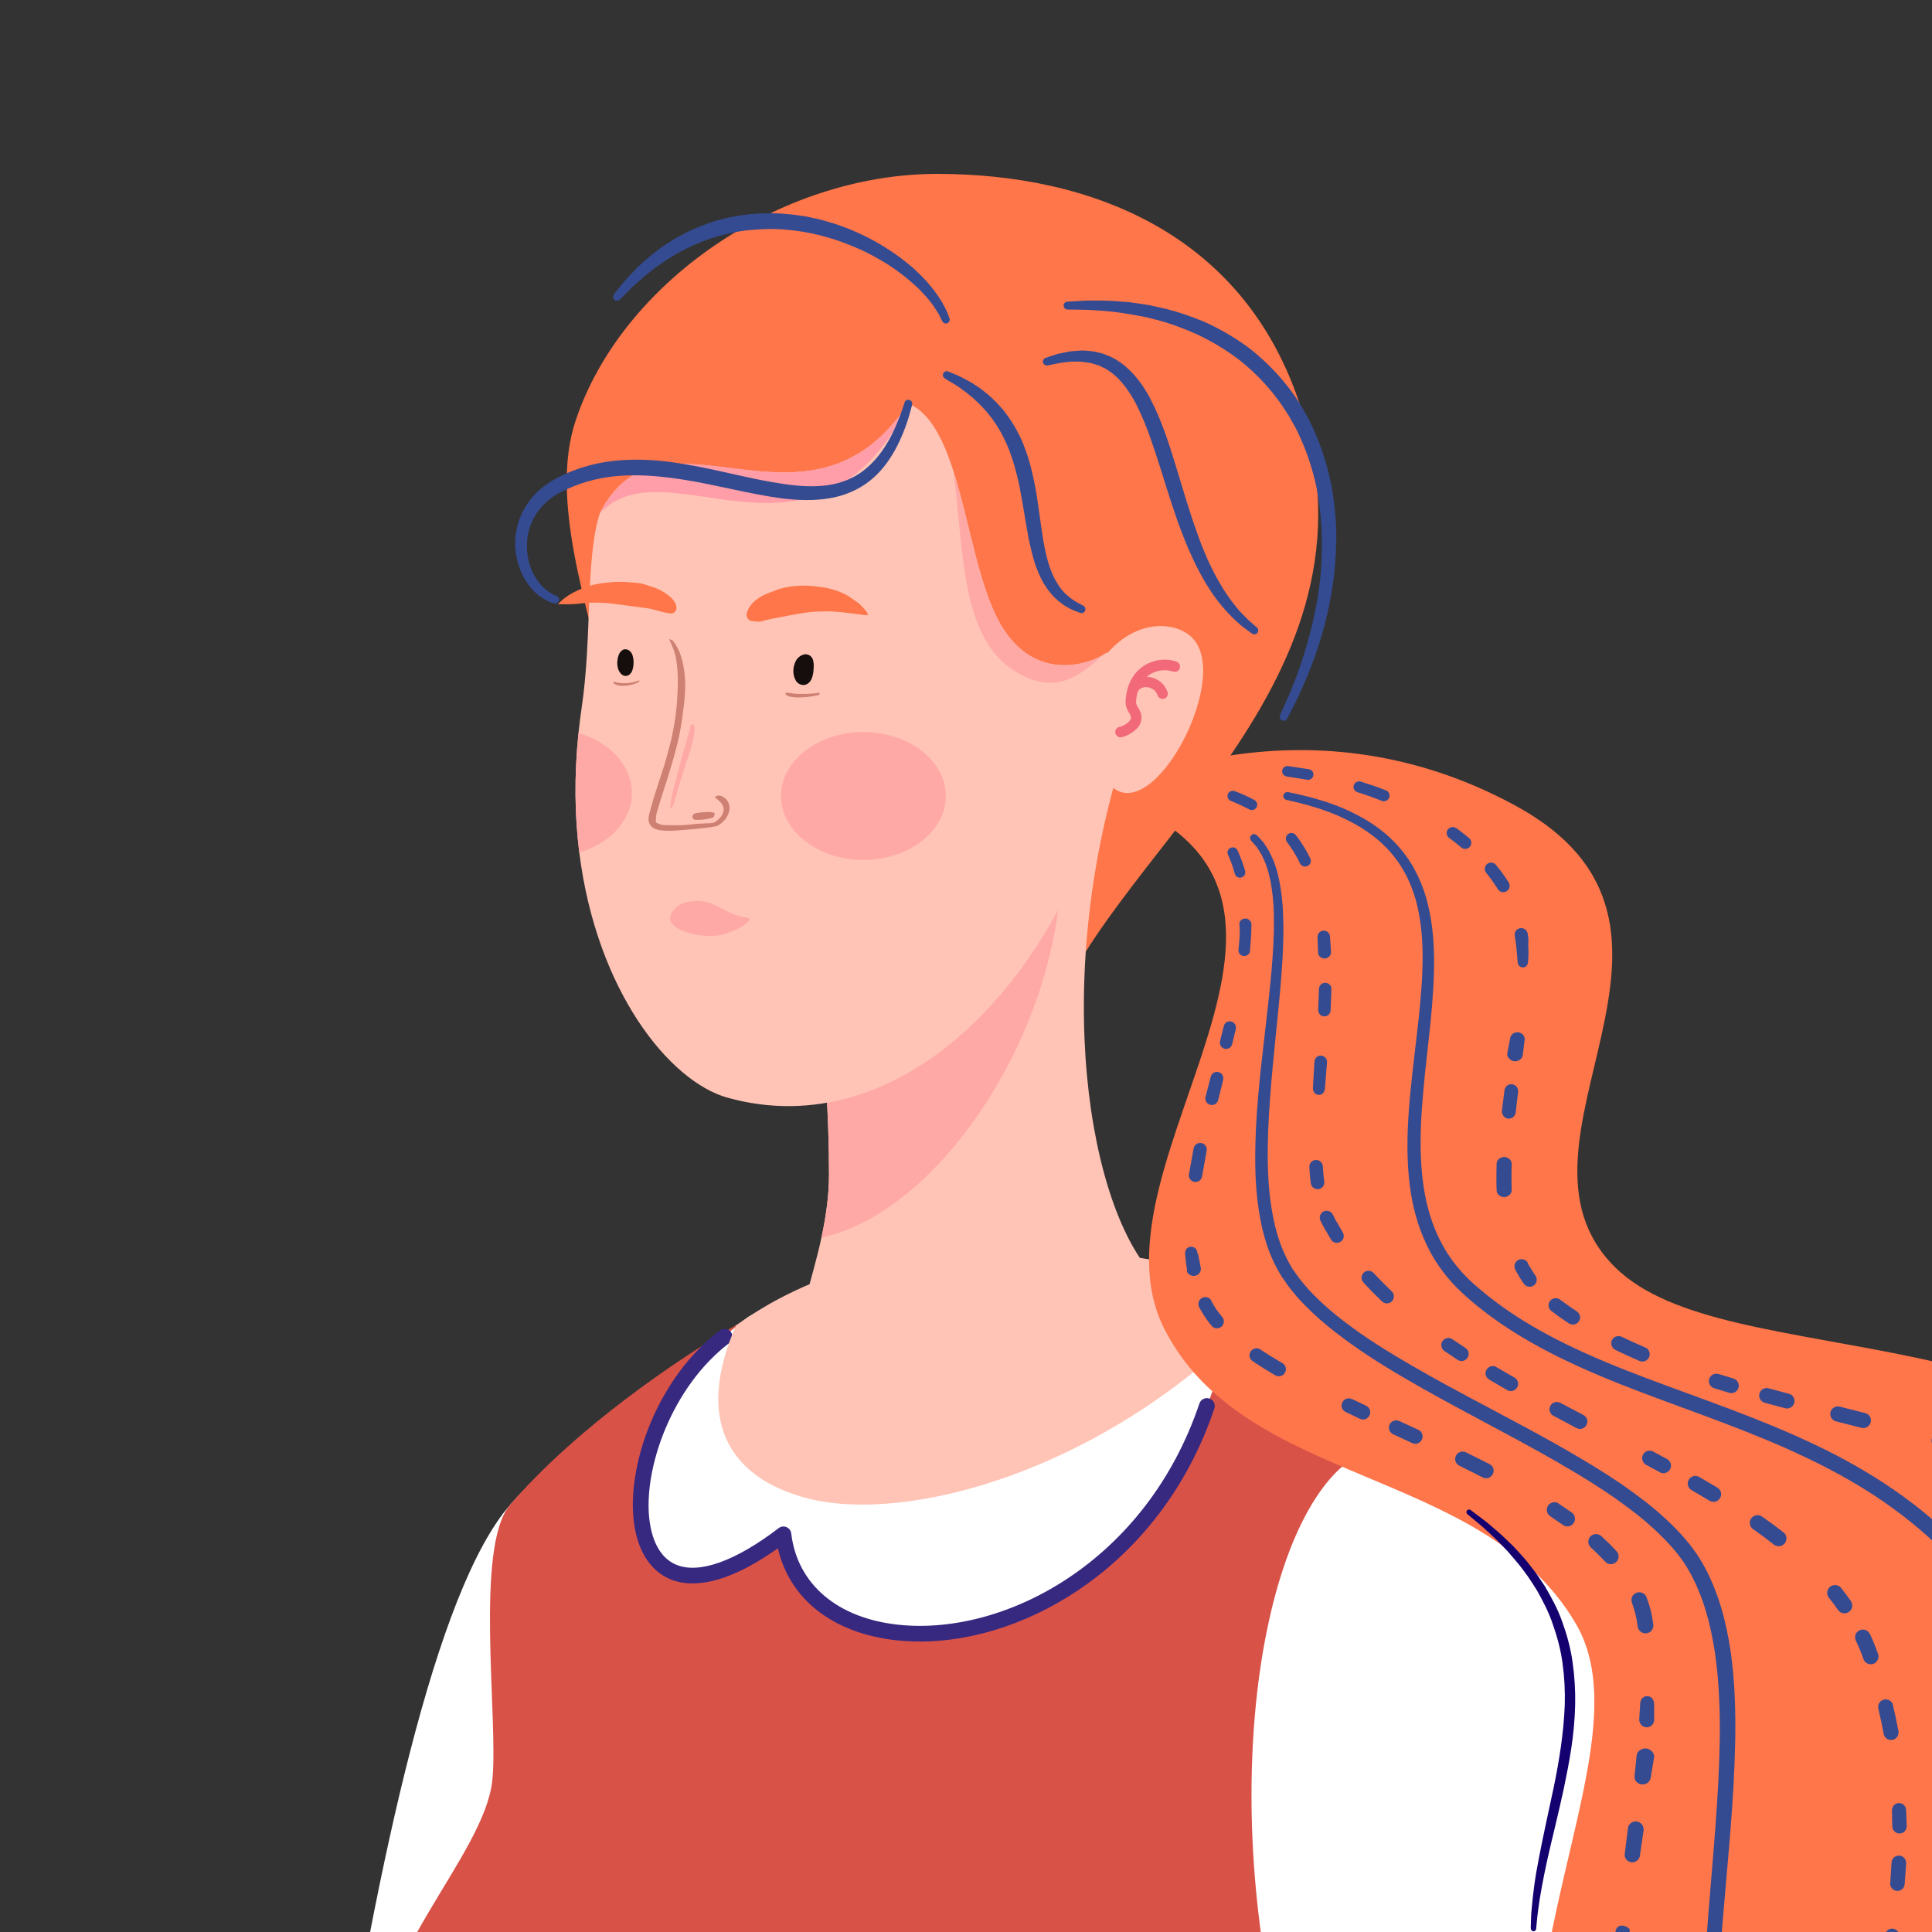 <?xml version="1.0" encoding="UTF-8"?>
<svg xmlns="http://www.w3.org/2000/svg" width="100" height="100" viewBox="0 0 100 100" fill="none">
  <rect x="0" y="0" width="100" height="100" fill="#333333" stroke="none"/>
  <g clip-path="url(#clip0_170_11438)">
    <g clip-path="url(#clip1_170_11438)">
      <path d="M-5.303 171.558C-5.303 174.007 -1.662 175.808 0.428 175.309C14.408 171.959 26.08 157.296 28.018 153.877C31.101 148.444 32.053 121.652 33.289 117.758C34.899 112.697 29.327 105.548 32.053 99.889C43.241 76.644 34.209 69.011 26.416 77.876C18.632 86.733 14.424 134.96 13.229 140.111C11.156 149.05 -5.303 170.804 -5.303 171.558Z" fill="white"></path>
      <path d="M19.564 107.133C20.164 112.89 25.078 115.871 25.69 118.119C25.76 118.372 27.188 140.074 28.219 152.203C28.391 154.246 56.285 160.445 65.744 154.459C66.343 139.079 69.813 126.124 73.656 115.473C74.653 112.693 75.684 110.077 76.694 107.612C82.318 93.87 87.348 84.964 84.104 80.587C79.514 74.396 73.097 69.695 65.957 67.038C61.655 65.433 57.094 64.569 52.512 64.569C48.809 64.569 43.356 67.267 38.101 68.585C35.014 70.395 29.906 73.843 26.413 77.872C24.532 80.046 25.817 89.083 25.48 92.171C25.045 96.13 18.969 101.597 19.56 107.128L19.564 107.133Z" fill="#D85248"></path>
      <path d="M62.472 72.77C57.13 86.389 41.529 87.626 40.552 79.412C33.252 86.479 29.34 75.329 38.725 68.164C48.513 62.746 62.55 67.226 62.472 69.449C62.394 71.673 63.683 69.679 62.472 72.77Z" fill="white"></path>
      <path d="M47.61 84.964C47.22 84.964 46.838 84.944 46.46 84.907C43.143 84.563 40.872 82.798 40.265 80.137C37.407 82.168 35.666 82.147 34.697 81.742C33.671 81.316 33.002 80.276 32.813 78.806C32.431 75.866 33.991 71.345 37.259 68.864C37.44 68.729 37.695 68.762 37.83 68.942C37.966 69.122 37.933 69.376 37.752 69.511C34.759 71.784 33.277 76.05 33.618 78.703C33.724 79.526 34.053 80.595 35.005 80.992C36.184 81.48 38.064 80.808 40.302 79.097C40.417 79.006 40.573 78.986 40.708 79.043C40.844 79.101 40.938 79.224 40.954 79.371C41.267 82.004 43.356 83.773 46.538 84.1C52.011 84.665 59.319 80.841 62.082 72.643C62.152 72.43 62.386 72.316 62.599 72.389C62.813 72.459 62.928 72.692 62.854 72.905C60.144 80.943 53.222 84.968 47.601 84.968L47.61 84.964Z" fill="#372880"></path>
      <path d="M76.037 163.356C58.555 178.355 35.469 179.874 24.023 181.353C22.364 181.565 17.733 175.993 19.059 175.366C33.109 168.737 57.594 155.986 60.809 152.28C64.073 148.522 69.455 122.303 65.74 102.964C63.075 89.083 66.233 75.522 71.681 74.842C78.648 73.978 82.63 83.232 83.661 87.503C85.122 93.543 90.928 150.573 76.033 163.352L76.037 163.356Z" fill="white"></path>
      <path d="M38.101 68.59C35.958 73.495 37.719 76.402 41.587 77.5C47.035 79.047 58.103 75.891 65.962 67.042C61.679 65.244 57.438 64.708 52.512 64.577C43.406 64.331 38.499 68.377 38.101 68.594V68.59Z" fill="#FFC4B5"></path>
      <path d="M57.13 41.135C71.722 46.012 55.911 60.159 60.259 68.77C64.414 76.996 76.788 75.882 81.563 84.039C85.98 91.577 73.142 106.232 83.731 122.094C87.861 128.282 97.891 132.782 108.381 125.96C118.661 119.273 128.564 94.329 118.127 80.759C107.761 67.279 89.388 71.321 83.595 65.592C77.063 59.131 90.012 47.944 78.373 41.663C67.14 35.599 57.126 41.139 57.126 41.139L57.13 41.135Z" fill="#FE764A"></path>
      <path d="M41.529 56.678C49.022 57.649 51.855 61.449 54.166 53.505C56.786 44.509 71.713 35.886 67.481 21.571C64.644 11.981 56.305 9 48.509 9C40.314 9 32.136 14.675 29.783 21.804C28.453 25.841 30.407 31.418 31.417 35.738C31.663 36.786 32.907 55.565 41.525 56.682L41.529 56.678Z" fill="#FE764A"></path>
      <path d="M79.231 99.815C79.231 99.815 79.231 99.725 79.239 99.553C79.243 99.381 79.247 99.132 79.28 98.804C79.305 98.477 79.35 98.088 79.407 97.641C79.465 97.195 79.551 96.691 79.658 96.151C79.76 95.606 79.884 95.021 80.015 94.402C80.146 93.788 80.286 93.137 80.43 92.466C80.705 91.123 80.939 89.685 80.992 88.24C81.013 87.519 80.976 86.799 80.877 86.098C80.787 85.398 80.602 84.722 80.38 84.092C80.171 83.453 79.863 82.876 79.563 82.335C79.395 82.073 79.239 81.819 79.071 81.578C78.894 81.344 78.734 81.111 78.558 80.906C78.381 80.702 78.213 80.501 78.053 80.313C77.88 80.132 77.716 79.965 77.564 79.805C77.252 79.49 76.956 79.236 76.727 79.019C76.234 78.609 75.955 78.376 75.955 78.376H75.951C75.893 78.323 75.885 78.237 75.934 78.179C75.979 78.122 76.061 78.114 76.119 78.159C76.119 78.159 76.414 78.384 76.932 78.773C77.178 78.986 77.486 79.232 77.819 79.543C77.983 79.703 78.155 79.87 78.34 80.046C78.516 80.231 78.693 80.431 78.882 80.64C79.067 80.849 79.239 81.087 79.428 81.324C79.609 81.566 79.777 81.832 79.958 82.098C80.282 82.655 80.619 83.252 80.853 83.92C81.095 84.583 81.292 85.288 81.394 86.02C81.501 86.754 81.546 87.503 81.53 88.252C81.51 88.997 81.444 89.743 81.333 90.467C81.226 91.192 81.082 91.892 80.943 92.572C80.795 93.248 80.647 93.899 80.499 94.513C80.352 95.127 80.212 95.704 80.093 96.241C79.859 97.309 79.695 98.21 79.617 98.841C79.572 99.152 79.551 99.406 79.535 99.578C79.518 99.75 79.51 99.84 79.51 99.84C79.502 99.914 79.436 99.971 79.362 99.963C79.293 99.955 79.239 99.893 79.239 99.824L79.231 99.815Z" fill="#14006E"></path>
      <path d="M31.774 15.236C31.774 15.236 31.967 14.986 32.316 14.561C32.505 14.356 32.739 14.098 33.018 13.819C33.306 13.549 33.634 13.254 34.024 12.964C34.213 12.808 34.431 12.677 34.648 12.534C34.866 12.382 35.108 12.259 35.354 12.124C35.847 11.858 36.401 11.641 36.984 11.449C37.28 11.375 37.58 11.277 37.892 11.227C38.048 11.199 38.204 11.17 38.36 11.142C38.52 11.125 38.68 11.105 38.84 11.084C39.48 11.023 40.137 11.019 40.786 11.084C41.11 11.105 41.435 11.166 41.755 11.211C42.071 11.281 42.391 11.342 42.695 11.432C43.311 11.6 43.906 11.817 44.456 12.071C45.011 12.321 45.52 12.611 45.988 12.915C46.46 13.209 46.871 13.541 47.24 13.852C47.601 14.18 47.917 14.495 48.164 14.806C48.418 15.109 48.615 15.4 48.763 15.646C48.903 15.896 49.005 16.1 49.059 16.248C49.116 16.391 49.145 16.469 49.145 16.469C49.186 16.571 49.133 16.69 49.03 16.731C48.932 16.768 48.821 16.727 48.776 16.633L48.763 16.612C48.763 16.612 48.73 16.547 48.669 16.42C48.615 16.293 48.501 16.117 48.361 15.9C48.209 15.682 48.016 15.429 47.761 15.162C47.515 14.888 47.195 14.618 46.846 14.327C46.485 14.049 46.086 13.75 45.631 13.492C45.179 13.226 44.691 12.968 44.157 12.755C43.631 12.534 43.073 12.337 42.494 12.194C41.915 12.042 41.316 11.94 40.712 11.891C40.109 11.829 39.505 11.846 38.914 11.899C38.323 11.94 37.752 12.075 37.206 12.214C36.939 12.3 36.668 12.378 36.418 12.476C36.167 12.583 35.917 12.669 35.687 12.792C35.453 12.906 35.223 13.013 35.018 13.144C34.808 13.271 34.599 13.381 34.414 13.517C34.23 13.648 34.036 13.762 33.876 13.893C33.712 14.02 33.556 14.143 33.408 14.258C33.125 14.495 32.887 14.712 32.69 14.896C32.308 15.289 32.082 15.511 32.082 15.511C32 15.588 31.873 15.588 31.795 15.511C31.725 15.437 31.717 15.322 31.778 15.244L31.774 15.236Z" fill="#344B91"></path>
      <path d="M54.117 18.524C54.117 18.524 54.191 18.5 54.322 18.454C54.388 18.434 54.474 18.405 54.573 18.373C54.671 18.34 54.782 18.303 54.926 18.279C55.065 18.25 55.217 18.221 55.386 18.188C55.554 18.172 55.739 18.16 55.936 18.143C56.133 18.139 56.35 18.16 56.572 18.184C56.683 18.209 56.798 18.238 56.917 18.262C56.974 18.279 57.036 18.287 57.093 18.307C57.151 18.332 57.209 18.352 57.266 18.377C57.746 18.545 58.202 18.876 58.592 19.286C58.982 19.695 59.31 20.187 59.577 20.711C60.123 21.763 60.501 22.938 60.854 24.097C61.211 25.26 61.544 26.415 61.922 27.471C62.106 27.999 62.303 28.503 62.509 28.965C62.722 29.428 62.936 29.858 63.166 30.235C63.387 30.616 63.617 30.951 63.835 31.23C63.95 31.369 64.052 31.496 64.151 31.619C64.258 31.729 64.356 31.832 64.447 31.922C64.619 32.114 64.783 32.229 64.882 32.327C64.984 32.417 65.042 32.467 65.042 32.467L65.058 32.479C65.145 32.553 65.153 32.679 65.075 32.765C65.005 32.843 64.886 32.855 64.804 32.794C64.804 32.794 64.742 32.749 64.623 32.663C64.566 32.618 64.492 32.565 64.406 32.503C64.319 32.442 64.221 32.368 64.122 32.27C64.02 32.176 63.909 32.073 63.786 31.963C63.675 31.844 63.552 31.713 63.42 31.574C63.17 31.287 62.899 30.951 62.644 30.558C62.386 30.169 62.139 29.727 61.901 29.252C61.667 28.773 61.441 28.261 61.232 27.725C61.019 27.188 60.83 26.628 60.641 26.058C60.452 25.489 60.275 24.908 60.095 24.334C59.914 23.757 59.725 23.188 59.532 22.635C59.339 22.082 59.118 21.554 58.879 21.067C58.645 20.576 58.362 20.142 58.05 19.781C57.902 19.593 57.722 19.45 57.557 19.306C57.467 19.245 57.377 19.188 57.291 19.126C57.204 19.065 57.106 19.032 57.016 18.987C56.97 18.966 56.925 18.942 56.88 18.921C56.835 18.901 56.786 18.893 56.74 18.876C56.646 18.848 56.556 18.819 56.465 18.794C56.281 18.77 56.104 18.733 55.932 18.721C55.759 18.721 55.599 18.712 55.447 18.717C55.299 18.733 55.164 18.745 55.041 18.762C54.918 18.77 54.803 18.799 54.7 18.819C54.597 18.839 54.511 18.856 54.441 18.872C54.302 18.901 54.228 18.917 54.228 18.917C54.117 18.938 54.01 18.868 53.986 18.758C53.965 18.655 54.027 18.557 54.121 18.524H54.117Z" fill="#344B91"></path>
      <path d="M49.067 19.224C49.067 19.224 49.285 19.31 49.654 19.47C49.839 19.568 50.073 19.683 50.328 19.834C50.451 19.912 50.582 19.998 50.722 20.093C50.853 20.191 50.989 20.301 51.132 20.416C51.411 20.649 51.687 20.936 51.957 21.259C52.216 21.591 52.467 21.96 52.676 22.365C52.894 22.766 53.058 23.209 53.206 23.655C53.353 24.105 53.452 24.572 53.55 25.031C53.731 25.956 53.825 26.877 53.961 27.717C54.088 28.556 54.269 29.314 54.552 29.887C54.7 30.165 54.852 30.419 55.028 30.604C55.111 30.706 55.201 30.784 55.287 30.853C55.369 30.931 55.451 30.988 55.533 31.042C55.685 31.152 55.817 31.218 55.911 31.267C56.001 31.316 56.051 31.34 56.051 31.34L56.071 31.353C56.17 31.406 56.207 31.529 56.157 31.627C56.108 31.717 56.001 31.758 55.907 31.721C55.907 31.721 55.849 31.701 55.743 31.66C55.636 31.619 55.476 31.566 55.287 31.451C55.188 31.402 55.086 31.34 54.983 31.259C54.872 31.181 54.761 31.095 54.651 30.988C54.421 30.784 54.211 30.505 54.014 30.186C53.83 29.862 53.674 29.494 53.546 29.097C53.427 28.7 53.325 28.282 53.238 27.848C53.074 26.984 52.947 26.071 52.77 25.186C52.586 24.306 52.343 23.446 51.978 22.717C51.806 22.345 51.592 22.013 51.379 21.706C51.26 21.562 51.157 21.411 51.038 21.28C50.915 21.153 50.808 21.018 50.689 20.907C50.57 20.797 50.455 20.686 50.344 20.584C50.225 20.49 50.114 20.4 50.011 20.314C49.798 20.15 49.605 20.023 49.445 19.912C49.096 19.712 48.899 19.585 48.899 19.585C48.804 19.523 48.776 19.396 48.837 19.302C48.891 19.22 48.993 19.188 49.084 19.22L49.067 19.224Z" fill="#344B91"></path>
      <path d="M55.246 15.617C55.246 15.617 55.365 15.609 55.587 15.596C55.809 15.588 56.129 15.551 56.552 15.556C56.974 15.556 57.488 15.556 58.071 15.613C58.218 15.625 58.37 15.629 58.522 15.65C58.678 15.674 58.834 15.695 58.998 15.719C59.163 15.744 59.331 15.768 59.499 15.797C59.668 15.834 59.844 15.871 60.021 15.912C60.731 16.063 61.482 16.309 62.258 16.624C63.026 16.96 63.798 17.398 64.545 17.934C65.28 18.487 65.966 19.151 66.569 19.9C67.177 20.649 67.678 21.501 68.064 22.394C68.454 23.286 68.737 24.224 68.918 25.162C69.086 26.099 69.172 27.037 69.168 27.942C69.143 28.847 69.086 29.719 68.942 30.53C68.819 31.345 68.63 32.102 68.441 32.794C68.24 33.482 68.023 34.104 67.805 34.645C67.604 35.189 67.378 35.644 67.214 36.029C67.037 36.406 66.877 36.692 66.779 36.893C66.676 37.089 66.623 37.196 66.623 37.196C66.569 37.294 66.45 37.335 66.347 37.286C66.253 37.237 66.212 37.122 66.253 37.024V37.016C66.253 37.016 66.306 36.909 66.393 36.709C66.479 36.508 66.618 36.217 66.775 35.84C66.918 35.46 67.124 35.005 67.296 34.465C67.489 33.932 67.665 33.314 67.842 32.642C68.01 31.967 68.174 31.23 68.273 30.44C68.392 29.653 68.425 28.814 68.425 27.95C68.409 27.086 68.326 26.198 68.158 25.313C67.981 24.429 67.702 23.552 67.333 22.721C67.234 22.516 67.148 22.303 67.037 22.107L66.705 21.513C66.582 21.325 66.454 21.137 66.331 20.948C66.208 20.76 66.06 20.588 65.929 20.408C65.374 19.707 64.738 19.089 64.065 18.569C63.383 18.057 62.665 17.64 61.955 17.304C61.236 16.985 60.534 16.723 59.861 16.555C59.692 16.509 59.528 16.469 59.368 16.428C59.208 16.391 59.048 16.366 58.892 16.338C58.58 16.276 58.284 16.223 58.005 16.19C57.443 16.104 56.954 16.08 56.552 16.051C56.145 16.026 55.817 16.035 55.595 16.026C55.373 16.026 55.254 16.022 55.254 16.022C55.143 16.022 55.053 15.928 55.053 15.813C55.053 15.707 55.139 15.621 55.246 15.613V15.617Z" fill="#344B91"></path>
      <path d="M41.669 68.766C41.213 68.299 42.005 66.436 42.519 64.053C42.736 63.041 42.909 61.928 42.909 60.797C42.901 54.442 42.096 50.81 42.096 50.81L54.934 36.438L59.007 36.536C54.363 48.644 55.94 60.871 59.171 65.359C59.446 65.744 45.975 73.184 41.669 68.761V68.766Z" fill="#FFC4B5"></path>
      <path d="M42.519 64.057C42.736 63.045 42.909 61.932 42.909 60.802C42.901 54.447 42.096 50.815 42.096 50.815L54.889 43.391C55.533 52.326 48.973 62.689 42.519 64.057Z" fill="#FFA9A6"></path>
      <path d="M57.767 39.19C54.938 51.003 46.509 59.291 37.645 56.813C34.657 55.974 30.883 51.306 29.984 44.128C29.746 42.232 29.713 40.164 29.943 37.941C29.988 37.507 30.042 37.069 30.108 36.623C30.662 32.872 30.288 28.945 31.048 26.558C34.275 20.223 41.78 28.716 47.018 20.887C49.917 22.099 49.917 29.408 51.925 32.54C53.674 35.271 56.371 34.432 57.307 33.76C57.693 35.587 57.878 37.417 57.763 39.19H57.767Z" fill="#FFC4B5"></path>
      <path d="M44.691 44.509C47.046 44.509 48.956 43.028 48.956 41.2C48.956 39.373 47.046 37.892 44.691 37.892C42.335 37.892 40.425 39.373 40.425 41.2C40.425 43.028 42.335 44.509 44.691 44.509Z" fill="#FFA9A6"></path>
      <path d="M32.71 41.041C32.71 42.449 31.581 43.649 29.984 44.128C29.746 42.232 29.713 40.165 29.943 37.941C31.561 38.412 32.706 39.624 32.706 41.041H32.71Z" fill="#FFA9A6"></path>
      <path d="M47.018 20.887C41.78 28.716 34.275 20.219 31.056 26.562C34.5 22.86 42.17 30.595 47.051 20.903C47.039 20.899 47.031 20.891 47.018 20.887Z" fill="#FF9EA8"></path>
      <path d="M51.925 32.54C50.693 30.616 50.212 27.119 49.359 24.425C49.864 28.45 49.753 32.794 52.294 34.579C54.745 36.303 56.153 34.669 57.11 33.891C56.03 34.522 53.563 35.095 51.925 32.54Z" fill="#FFA9A6"></path>
      <path d="M61.766 33.073C63.983 35.55 58.317 45.189 56.683 39.014C55.989 36.402 56.26 34.911 57.475 33.634C59.068 31.963 61.01 32.225 61.766 33.069V33.073Z" fill="#FFC4B5"></path>
      <path d="M57.997 38.162C57.857 38.162 57.742 38.06 57.726 37.916C57.709 37.769 57.82 37.634 57.968 37.618C58.108 37.605 58.489 37.364 58.526 37.224C58.559 37.106 58.526 37.048 58.444 36.901C58.358 36.754 58.239 36.557 58.26 36.262C58.329 35.234 58.814 34.715 59.208 34.461C59.705 34.137 60.37 34.055 60.899 34.248C61.039 34.297 61.113 34.453 61.064 34.596C61.014 34.735 60.854 34.809 60.715 34.76C60.427 34.657 59.939 34.637 59.504 34.919C59.089 35.19 58.843 35.669 58.801 36.303C58.793 36.426 58.834 36.5 58.912 36.631C59.011 36.799 59.146 37.024 59.052 37.368C58.941 37.785 58.317 38.13 58.026 38.162C58.017 38.162 58.005 38.162 57.997 38.162Z" fill="#F26979"></path>
      <path d="M60.177 36.176C60.062 36.176 59.959 36.107 59.918 35.992C59.82 35.697 59.561 35.583 59.352 35.566C59.191 35.558 58.982 35.611 58.892 35.8C58.826 35.935 58.662 35.992 58.531 35.926C58.395 35.861 58.337 35.701 58.403 35.566C58.576 35.21 58.953 35.001 59.384 35.03C59.865 35.058 60.275 35.37 60.431 35.82C60.481 35.963 60.403 36.115 60.263 36.164C60.234 36.172 60.206 36.18 60.177 36.18V36.176Z" fill="#F26979"></path>
      <path d="M65.079 43.252C65.079 43.252 65.145 43.322 65.268 43.461C65.329 43.526 65.412 43.612 65.49 43.747C65.567 43.874 65.682 44.017 65.752 44.194C65.838 44.366 65.929 44.554 65.999 44.779C66.085 44.996 66.138 45.242 66.2 45.504C66.306 46.032 66.393 46.646 66.413 47.33C66.475 48.702 66.356 50.348 66.171 52.223C65.99 54.099 65.74 56.203 65.641 58.496C65.6 59.643 65.596 60.838 65.744 62.046C65.896 63.25 66.187 64.495 66.84 65.568L66.898 65.67L66.914 65.695C66.914 65.695 66.91 65.691 66.922 65.707L66.959 65.756L67.103 65.961C67.201 66.096 67.296 66.239 67.399 66.354L67.707 66.718L68.047 67.075C68.515 67.541 69.024 67.984 69.57 68.397C70.654 69.233 71.857 69.978 73.101 70.698C75.593 72.144 78.282 73.462 80.943 74.977C82.269 75.743 83.599 76.537 84.847 77.483C85.475 77.95 86.079 78.462 86.641 79.027C87.2 79.592 87.725 80.21 88.128 80.927C88.522 81.611 88.834 82.38 89.064 83.134C89.294 83.895 89.458 84.669 89.573 85.447C89.795 86.999 89.84 88.555 89.815 90.087C89.758 93.149 89.442 96.13 89.203 99.005C88.961 101.879 88.789 104.664 88.879 107.284C88.928 108.594 89.051 109.864 89.265 111.072C89.487 112.28 89.807 113.422 90.234 114.466C91.1 116.559 92.451 118.205 93.925 119.302C95.399 120.408 96.918 121.034 98.182 121.443C99.455 121.853 100.498 122.033 101.204 122.164C101.914 122.271 102.296 122.324 102.296 122.324H102.304C102.415 122.34 102.493 122.447 102.477 122.557C102.46 122.668 102.358 122.741 102.251 122.729C102.251 122.729 101.865 122.68 101.138 122.586C100.42 122.463 99.356 122.299 98.043 121.902C96.737 121.501 95.156 120.887 93.588 119.756C92.808 119.191 92.044 118.487 91.371 117.64C90.698 116.792 90.107 115.805 89.638 114.716C89.179 113.623 88.834 112.439 88.592 111.195C88.358 109.95 88.218 108.648 88.156 107.309C88.029 104.631 88.206 101.822 88.436 98.935C88.661 96.048 88.965 93.076 89.014 90.066C89.035 88.563 88.982 87.048 88.768 85.558C88.542 84.072 88.16 82.61 87.43 81.32C87.077 80.685 86.596 80.112 86.071 79.584C85.545 79.052 84.975 78.56 84.367 78.11C83.164 77.192 81.863 76.406 80.553 75.645C77.925 74.142 75.236 72.815 72.719 71.341C71.459 70.608 70.244 69.834 69.123 68.958C68.56 68.528 68.031 68.057 67.538 67.558L67.177 67.177L66.836 66.763C66.717 66.624 66.627 66.489 66.532 66.35L66.389 66.145L66.352 66.096C66.352 66.096 66.331 66.063 66.327 66.059L66.311 66.03L66.245 65.916C65.522 64.704 65.235 63.373 65.083 62.112C64.939 60.847 64.956 59.622 65.005 58.455C65.12 56.126 65.42 54.021 65.621 52.154C65.83 50.291 65.97 48.665 65.933 47.334C65.925 46.667 65.851 46.081 65.756 45.582C65.699 45.336 65.654 45.103 65.576 44.906C65.518 44.701 65.436 44.525 65.362 44.374C65.296 44.21 65.206 44.103 65.145 43.993C65.108 43.94 65.087 43.891 65.05 43.846C65.013 43.8 64.976 43.764 64.948 43.727C64.824 43.588 64.759 43.514 64.759 43.514C64.685 43.428 64.693 43.301 64.775 43.227C64.857 43.154 64.984 43.162 65.062 43.244L65.079 43.252Z" fill="#344B91"></path>
      <path d="M66.676 41C66.676 41 66.77 41.02 66.955 41.061C67.14 41.098 67.415 41.159 67.78 41.254C68.499 41.45 69.562 41.749 70.773 42.478C71.369 42.85 72.005 43.33 72.543 44.001C73.093 44.66 73.532 45.5 73.811 46.446C74.087 47.392 74.21 48.432 74.226 49.517C74.243 50.602 74.16 51.736 74.046 52.907C73.926 54.078 73.775 55.286 73.664 56.539C73.553 57.788 73.479 59.082 73.573 60.392C73.664 61.698 73.939 63.029 74.555 64.233C74.858 64.835 75.252 65.396 75.716 65.899C75.835 66.026 75.951 66.153 76.078 66.268C76.205 66.391 76.324 66.501 76.468 66.62C76.747 66.862 77.01 67.075 77.301 67.296C79.588 69.048 82.372 70.26 85.237 71.341C88.107 72.426 91.1 73.417 93.958 74.785C96.811 76.136 99.521 77.921 101.664 80.222C102.739 81.365 103.676 82.618 104.476 83.924C104.878 84.575 105.244 85.247 105.576 85.922C105.913 86.582 106.225 87.265 106.529 87.941C107.72 90.647 108.602 93.374 109.218 96.007C109.822 98.644 110.171 101.187 110.318 103.542C110.47 105.896 110.433 108.062 110.277 109.974C110.117 111.882 109.859 113.537 109.579 114.884C109.296 116.231 109.009 117.275 108.787 117.975C108.684 118.327 108.586 118.594 108.528 118.778C108.467 118.958 108.438 119.052 108.438 119.052C108.401 119.159 108.286 119.216 108.179 119.179C108.073 119.142 108.015 119.032 108.048 118.925C108.048 118.925 108.077 118.827 108.134 118.647C108.188 118.467 108.278 118.205 108.376 117.852C108.582 117.156 108.849 116.12 109.103 114.786C109.354 113.451 109.579 111.817 109.703 109.929C109.76 108.987 109.789 107.98 109.793 106.92C109.793 105.859 109.748 104.745 109.661 103.587C109.489 101.269 109.12 98.767 108.495 96.175C107.867 93.588 107.001 90.906 105.815 88.252C105.515 87.593 105.207 86.934 104.866 86.27C104.542 85.615 104.185 84.968 103.795 84.338C103.015 83.076 102.111 81.873 101.068 80.775C100.03 79.678 98.864 78.687 97.608 77.807C96.351 76.93 95 76.173 93.605 75.501C90.813 74.154 87.844 73.163 84.954 72.066C82.072 70.969 79.219 69.728 76.837 67.894C76.546 67.668 76.242 67.423 75.975 67.185C75.84 67.07 75.696 66.935 75.56 66.804C75.421 66.677 75.294 66.538 75.166 66.399C74.661 65.842 74.23 65.22 73.906 64.56C73.245 63.238 72.966 61.809 72.884 60.445C72.797 59.074 72.884 57.751 73.007 56.486C73.13 55.221 73.29 54.008 73.417 52.85C73.54 51.691 73.635 50.581 73.635 49.529C73.635 48.481 73.528 47.49 73.286 46.601C73.04 45.717 72.645 44.939 72.149 44.325C71.66 43.698 71.077 43.244 70.519 42.883C69.39 42.175 68.355 41.868 67.665 41.667C67.32 41.569 67.045 41.508 66.861 41.467C66.676 41.426 66.582 41.401 66.582 41.401C66.471 41.377 66.405 41.266 66.43 41.159C66.454 41.053 66.561 40.983 66.672 41.004L66.676 41Z" fill="#344B91"></path>
      <path d="M63.901 40.947C63.901 40.947 63.966 40.971 64.065 41.008C64.163 41.045 64.291 41.102 64.422 41.159C64.681 41.274 64.927 41.409 64.927 41.409C65.062 41.483 65.112 41.651 65.038 41.786C64.964 41.921 64.796 41.97 64.66 41.896C64.66 41.896 64.43 41.77 64.192 41.659C64.073 41.606 63.954 41.553 63.859 41.516C63.769 41.479 63.708 41.454 63.708 41.454C63.568 41.397 63.498 41.241 63.556 41.102C63.609 40.963 63.769 40.897 63.905 40.951L63.901 40.947Z" fill="#344B91"></path>
      <path d="M67.074 43.227C67.074 43.227 67.128 43.297 67.206 43.403C67.284 43.51 67.382 43.657 67.477 43.809C67.665 44.108 67.817 44.427 67.817 44.427C67.887 44.578 67.83 44.755 67.682 44.824C67.534 44.894 67.358 44.836 67.288 44.689C67.288 44.689 67.148 44.39 66.976 44.116C66.889 43.977 66.803 43.841 66.729 43.743C66.655 43.645 66.61 43.579 66.61 43.579C66.516 43.444 66.545 43.264 66.672 43.17C66.799 43.076 66.98 43.104 67.074 43.231V43.227Z" fill="#344B91"></path>
      <path d="M68.84 48.46L68.893 49.271C68.905 49.447 68.757 49.599 68.581 49.611C68.404 49.623 68.224 49.492 68.224 49.316L68.195 48.501C68.187 48.329 68.326 48.178 68.499 48.17C68.671 48.161 68.827 48.292 68.84 48.464V48.46Z" fill="#344B91"></path>
      <path d="M68.913 51.204L68.873 52.289C68.864 52.473 68.721 52.616 68.54 52.608C68.355 52.6 68.228 52.449 68.228 52.264L68.269 51.179C68.277 50.999 68.425 50.86 68.606 50.868C68.786 50.876 68.922 51.028 68.913 51.208V51.204Z" fill="#344B91"></path>
      <path d="M68.684 55.003L68.577 56.355C68.56 56.543 68.429 56.686 68.24 56.67C68.051 56.654 67.957 56.49 67.957 56.301L68.035 54.95C68.051 54.762 68.199 54.623 68.388 54.639C68.577 54.655 68.7 54.819 68.688 55.008L68.684 55.003Z" fill="#344B91"></path>
      <path d="M68.47 60.368C68.47 60.368 68.487 60.564 68.499 60.765C68.515 60.961 68.544 61.158 68.544 61.158C68.569 61.35 68.433 61.526 68.24 61.551C68.047 61.575 67.871 61.44 67.846 61.248C67.846 61.248 67.817 61.039 67.801 60.83C67.784 60.621 67.772 60.413 67.772 60.413C67.76 60.22 67.903 60.052 68.097 60.04C68.29 60.028 68.458 60.171 68.47 60.364V60.372V60.368Z" fill="#344B91"></path>
      <path d="M68.992 62.873C68.992 62.873 69.02 62.935 69.065 63.025C69.078 63.05 69.09 63.074 69.102 63.099L69.111 63.119V63.127L69.078 63.132H69.041C69.041 63.132 69.065 63.107 69.07 63.111H69.09H69.102L69.131 63.152C69.164 63.205 69.201 63.267 69.234 63.324C69.369 63.557 69.505 63.795 69.505 63.795C69.603 63.967 69.546 64.184 69.373 64.282C69.201 64.38 68.983 64.323 68.885 64.151C68.885 64.151 68.749 63.913 68.614 63.68C68.581 63.623 68.548 63.561 68.515 63.508L68.491 63.467C68.478 63.447 68.47 63.426 68.458 63.406C68.445 63.381 68.433 63.357 68.421 63.332C68.376 63.242 68.347 63.181 68.347 63.181C68.261 63.005 68.335 62.792 68.511 62.706C68.688 62.62 68.901 62.693 68.987 62.869L68.992 62.873Z" fill="#344B91"></path>
      <path d="M71.102 65.891C71.102 65.891 71.159 65.953 71.241 66.043C71.328 66.133 71.442 66.251 71.558 66.37C71.791 66.608 72.034 66.837 72.034 66.837C72.182 66.972 72.186 67.206 72.05 67.349C71.915 67.496 71.681 67.5 71.537 67.365C71.537 67.365 71.287 67.128 71.044 66.882C70.925 66.755 70.806 66.632 70.716 66.538C70.63 66.444 70.568 66.378 70.568 66.378C70.433 66.231 70.445 66.006 70.589 65.871C70.736 65.736 70.962 65.748 71.098 65.891H71.102Z" fill="#344B91"></path>
      <path d="M75.174 69.319L75.852 69.769C76.024 69.883 76.07 70.113 75.955 70.281C75.84 70.453 75.61 70.498 75.441 70.383L74.764 69.929C74.596 69.814 74.55 69.585 74.661 69.417C74.776 69.249 75.006 69.204 75.174 69.314V69.319Z" fill="#344B91"></path>
      <path d="M77.449 70.76L78.389 71.304C78.57 71.407 78.631 71.64 78.525 71.816C78.422 71.996 78.188 72.058 78.011 71.951L77.075 71.403C76.899 71.296 76.837 71.071 76.944 70.891C77.051 70.715 77.277 70.653 77.457 70.756L77.449 70.76Z" fill="#344B91"></path>
      <path d="M80.754 72.606L81.957 73.241C82.146 73.339 82.216 73.573 82.117 73.757C82.019 73.945 81.785 74.015 81.6 73.917L80.401 73.278C80.216 73.18 80.146 72.95 80.245 72.766C80.344 72.582 80.573 72.512 80.758 72.611L80.754 72.606Z" fill="#344B91"></path>
      <path d="M85.566 75.133L86.284 75.518C86.473 75.62 86.547 75.858 86.444 76.046C86.342 76.234 86.104 76.308 85.915 76.206L85.2 75.817C85.011 75.714 84.942 75.477 85.044 75.288C85.147 75.1 85.381 75.031 85.57 75.133H85.566Z" fill="#344B91"></path>
      <path d="M87.955 76.451L88.891 77C89.08 77.111 89.142 77.352 89.031 77.54C88.92 77.729 88.678 77.79 88.489 77.68L87.553 77.127C87.364 77.016 87.302 76.775 87.413 76.587C87.524 76.398 87.766 76.337 87.951 76.447L87.955 76.451Z" fill="#344B91"></path>
      <path d="M91.203 78.495C91.203 78.495 91.482 78.695 91.761 78.896C92.04 79.1 92.311 79.313 92.311 79.313C92.488 79.449 92.517 79.702 92.381 79.879C92.246 80.055 91.991 80.083 91.814 79.948C91.814 79.948 91.552 79.739 91.285 79.543C91.014 79.346 90.743 79.15 90.743 79.15H90.735C90.554 79.014 90.517 78.765 90.644 78.589C90.776 78.409 91.022 78.372 91.203 78.499V78.495Z" fill="#344B91"></path>
      <path d="M95.3 82.2C95.3 82.2 95.427 82.364 95.555 82.532C95.682 82.7 95.801 82.872 95.801 82.872C95.928 83.056 95.883 83.306 95.698 83.433C95.518 83.56 95.271 83.515 95.14 83.339C95.14 83.339 95.025 83.175 94.91 83.015C94.787 82.859 94.668 82.704 94.668 82.704L94.66 82.696C94.524 82.52 94.553 82.266 94.73 82.126C94.906 81.991 95.161 82.02 95.3 82.196V82.2Z" fill="#344B91"></path>
      <path d="M96.786 84.571C96.786 84.571 96.815 84.636 96.86 84.731C96.905 84.829 96.959 84.956 97.012 85.087C97.119 85.349 97.209 85.615 97.209 85.615C97.279 85.824 97.168 86.049 96.959 86.123C96.749 86.192 96.524 86.082 96.454 85.877C96.454 85.877 96.368 85.632 96.269 85.39C96.22 85.271 96.166 85.148 96.125 85.062C96.084 84.972 96.055 84.915 96.055 84.915C95.961 84.71 96.052 84.473 96.253 84.383C96.454 84.288 96.692 84.379 96.782 84.579L96.786 84.571Z" fill="#344B91"></path>
      <path d="M97.977 88.256C97.977 88.256 98.059 88.592 98.129 88.928C98.199 89.263 98.264 89.603 98.264 89.603C98.301 89.816 98.162 90.017 97.952 90.058C97.743 90.095 97.542 89.96 97.501 89.751C97.501 89.751 97.435 89.419 97.369 89.091C97.295 88.764 97.222 88.44 97.222 88.44C97.172 88.228 97.304 88.015 97.517 87.97C97.727 87.92 97.936 88.052 97.985 88.26L97.977 88.256Z" fill="#344B91"></path>
      <path d="M98.663 93.702L98.691 94.517C98.691 94.726 98.535 94.898 98.326 94.902C98.117 94.902 97.948 94.738 97.944 94.529L97.928 93.715C97.924 93.506 98.076 93.33 98.285 93.326C98.494 93.321 98.659 93.489 98.659 93.698L98.663 93.702Z" fill="#344B91"></path>
      <path d="M98.663 96.446L98.585 97.527C98.572 97.731 98.392 97.887 98.186 97.875C97.981 97.862 97.825 97.682 97.837 97.478L97.907 96.397C97.919 96.192 98.1 96.032 98.31 96.044C98.515 96.057 98.663 96.237 98.663 96.442V96.446Z" fill="#344B91"></path>
      <path d="M98.297 100.241L98.129 101.584C98.104 101.785 97.919 101.924 97.722 101.9C97.521 101.875 97.382 101.695 97.406 101.494L97.57 100.147C97.595 99.946 97.78 99.803 97.981 99.828C98.182 99.852 98.326 100.037 98.301 100.237L98.297 100.241Z" fill="#344B91"></path>
      <path d="M64.052 44.018C64.052 44.018 64.081 44.083 64.126 44.177C64.167 44.276 64.221 44.407 64.27 44.538C64.369 44.804 64.447 45.074 64.447 45.074C64.488 45.226 64.401 45.377 64.254 45.418C64.106 45.459 63.954 45.373 63.913 45.226C63.913 45.226 63.847 44.972 63.757 44.726C63.712 44.603 63.666 44.484 63.626 44.394C63.584 44.304 63.56 44.243 63.56 44.243C63.498 44.099 63.56 43.94 63.699 43.883C63.835 43.821 63.995 43.883 64.057 44.018H64.052Z" fill="#344B91"></path>
      <path d="M64.775 47.838C64.775 47.838 64.775 47.924 64.771 48.055C64.771 48.186 64.759 48.358 64.75 48.53C64.73 48.874 64.697 49.218 64.697 49.218C64.697 49.382 64.533 49.5 64.369 49.484C64.204 49.468 64.085 49.32 64.102 49.156C64.102 49.156 64.139 48.821 64.163 48.489C64.176 48.325 64.163 48.157 64.163 48.035C64.163 47.912 64.147 47.826 64.147 47.826C64.147 47.662 64.307 47.535 64.467 47.543C64.627 47.547 64.775 47.678 64.771 47.838H64.775Z" fill="#344B91"></path>
      <path d="M63.966 53.255L63.777 54.045C63.736 54.217 63.564 54.324 63.387 54.283C63.215 54.242 63.108 54.07 63.149 53.894L63.346 53.104C63.387 52.932 63.56 52.829 63.732 52.874C63.901 52.915 64.003 53.087 63.966 53.255Z" fill="#344B91"></path>
      <path d="M63.313 55.888L63.051 56.94C63.005 57.12 62.825 57.231 62.644 57.186C62.464 57.141 62.353 56.961 62.398 56.781L62.669 55.728C62.714 55.552 62.895 55.446 63.071 55.491C63.248 55.536 63.355 55.716 63.309 55.892L63.313 55.888Z" fill="#344B91"></path>
      <path d="M62.455 59.561L62.217 60.896C62.184 61.084 62.004 61.207 61.819 61.174C61.63 61.141 61.507 60.961 61.54 60.777L61.782 59.442C61.815 59.258 61.996 59.131 62.18 59.164C62.365 59.196 62.492 59.372 62.459 59.561H62.455Z" fill="#344B91"></path>
      <path d="M61.975 64.847C61.975 64.847 62.016 64.896 62.024 64.97C62.032 65.044 62.065 65.142 62.078 65.236C62.106 65.428 62.152 65.621 62.152 65.621C62.188 65.813 62.049 65.998 61.856 66.034C61.663 66.071 61.429 65.944 61.429 65.756H61.445C61.445 65.756 61.417 65.547 61.388 65.338C61.376 65.236 61.367 65.13 61.355 65.052C61.347 64.974 61.343 64.921 61.343 64.921C61.322 64.728 61.425 64.552 61.618 64.532C61.811 64.511 61.971 64.65 61.971 64.843L61.975 64.847Z" fill="#344B91"></path>
      <path d="M62.698 67.333C62.698 67.333 62.726 67.39 62.772 67.472C62.817 67.554 62.882 67.66 62.952 67.763C63.092 67.971 63.26 68.164 63.26 68.164C63.392 68.315 63.371 68.54 63.223 68.668C63.071 68.799 62.846 68.778 62.718 68.631V68.626C62.718 68.626 62.529 68.409 62.369 68.164C62.287 68.041 62.209 67.918 62.156 67.82C62.106 67.722 62.069 67.66 62.069 67.66C61.979 67.484 62.045 67.271 62.221 67.177C62.398 67.087 62.611 67.152 62.706 67.329V67.337L62.698 67.333Z" fill="#344B91"></path>
      <path d="M65.243 69.851C65.243 69.851 65.313 69.896 65.415 69.965C65.522 70.031 65.662 70.121 65.802 70.211C66.085 70.387 66.376 70.555 66.376 70.555C66.553 70.657 66.61 70.878 66.508 71.055C66.405 71.231 66.183 71.288 66.007 71.186C66.007 71.186 65.711 71.013 65.415 70.829C65.272 70.735 65.124 70.641 65.017 70.571C64.91 70.498 64.837 70.453 64.837 70.453C64.668 70.342 64.623 70.117 64.738 69.949C64.849 69.781 65.075 69.736 65.243 69.851Z" fill="#344B91"></path>
      <path d="M69.969 72.41L70.708 72.758C70.897 72.848 70.975 73.069 70.888 73.257C70.798 73.446 70.576 73.524 70.387 73.438L69.653 73.085C69.468 72.995 69.386 72.774 69.476 72.59C69.566 72.406 69.788 72.324 69.973 72.414L69.969 72.41Z" fill="#344B91"></path>
      <path d="M72.428 73.552L73.413 74.007C73.602 74.093 73.688 74.322 73.598 74.51C73.512 74.699 73.282 74.785 73.093 74.695L72.108 74.236C71.919 74.146 71.837 73.925 71.923 73.737C72.013 73.548 72.235 73.466 72.424 73.552H72.428Z" fill="#344B91"></path>
      <path d="M75.881 75.174L77.096 75.78C77.289 75.874 77.367 76.107 77.268 76.3C77.174 76.492 76.94 76.57 76.747 76.472L75.532 75.862C75.343 75.768 75.265 75.534 75.359 75.346C75.454 75.157 75.688 75.08 75.877 75.174H75.881Z" fill="#344B91"></path>
      <path d="M80.676 77.827L81.349 78.286C81.53 78.409 81.575 78.654 81.452 78.834C81.329 79.015 81.082 79.06 80.902 78.937L80.233 78.474C80.052 78.351 80.007 78.106 80.134 77.925C80.257 77.745 80.504 77.7 80.68 77.823L80.676 77.827Z" fill="#344B91"></path>
      <path d="M82.877 79.502C82.877 79.502 82.93 79.547 83.004 79.621C83.082 79.694 83.18 79.788 83.283 79.887C83.484 80.083 83.673 80.292 83.673 80.292C83.821 80.456 83.813 80.71 83.648 80.857C83.484 81.004 83.23 80.996 83.082 80.832C83.082 80.832 82.905 80.64 82.721 80.456C82.626 80.366 82.532 80.276 82.462 80.206C82.388 80.141 82.339 80.096 82.339 80.096C82.179 79.944 82.166 79.694 82.314 79.53C82.462 79.371 82.716 79.359 82.877 79.506V79.502Z" fill="#344B91"></path>
      <path d="M85.225 82.683C85.225 82.683 85.258 82.769 85.303 82.896C85.348 83.027 85.402 83.199 85.447 83.375C85.467 83.465 85.488 83.551 85.504 83.637C85.512 83.678 85.521 83.719 85.525 83.76C85.529 83.797 85.537 83.834 85.541 83.867C85.562 83.994 85.574 84.076 85.574 84.076C85.607 84.297 85.455 84.505 85.233 84.538C85.011 84.571 84.802 84.419 84.769 84.198C84.769 84.198 84.757 84.116 84.736 83.99C84.728 83.932 84.716 83.863 84.704 83.793C84.691 83.719 84.675 83.646 84.654 83.568C84.617 83.416 84.572 83.265 84.535 83.154C84.494 83.044 84.47 82.966 84.47 82.966V82.954C84.392 82.745 84.498 82.511 84.712 82.438C84.921 82.364 85.155 82.47 85.229 82.679L85.225 82.683Z" fill="#344B91"></path>
      <path d="M85.619 88.219V89.03C85.603 89.251 85.434 89.419 85.213 89.403C84.991 89.391 84.835 89.202 84.847 88.981L84.897 88.17C84.909 87.949 85.057 87.781 85.278 87.794C85.5 87.806 85.615 87.994 85.615 88.215L85.619 88.219Z" fill="#344B91"></path>
      <path d="M85.619 90.938L85.439 92.015C85.414 92.232 85.188 92.388 84.97 92.363C84.753 92.339 84.58 92.146 84.605 91.929L84.712 90.852C84.736 90.635 84.991 90.48 85.209 90.5C85.426 90.525 85.623 90.717 85.623 90.934L85.619 90.938Z" fill="#344B91"></path>
      <path d="M85.077 94.713L84.88 96.056C84.851 96.269 84.646 96.417 84.437 96.392C84.223 96.364 84.067 96.171 84.096 95.958L84.264 94.615C84.293 94.402 84.507 94.251 84.72 94.279C84.934 94.308 85.077 94.501 85.077 94.713Z" fill="#344B91"></path>
      <path d="M84.26 100.086L84.24 100.896C84.219 101.105 84.063 101.257 83.854 101.236C83.644 101.216 83.505 101.032 83.525 100.823L83.612 100.012C83.632 99.803 83.763 99.648 83.973 99.668C84.182 99.689 84.531 99.873 84.26 100.082V100.086Z" fill="#344B91"></path>
      <path d="M66.676 39.653L67.752 39.816C67.903 39.841 68.006 39.98 67.981 40.132C67.957 40.283 67.817 40.386 67.665 40.361L66.594 40.189C66.446 40.164 66.343 40.025 66.368 39.878C66.393 39.73 66.528 39.632 66.676 39.653Z" fill="#344B91"></path>
      <path d="M70.433 40.455C70.433 40.455 70.761 40.558 71.085 40.668C71.41 40.779 71.734 40.906 71.734 40.906C71.886 40.963 71.96 41.135 71.902 41.286C71.845 41.438 71.672 41.512 71.52 41.454C71.52 41.454 71.209 41.327 70.897 41.217C70.58 41.102 70.26 41.004 70.26 41.004C70.108 40.955 70.022 40.795 70.071 40.644C70.121 40.492 70.281 40.41 70.433 40.455Z" fill="#344B91"></path>
      <path d="M75.384 42.867C75.384 42.867 75.548 42.994 75.716 43.117C75.881 43.244 76.041 43.379 76.041 43.379C76.176 43.489 76.193 43.69 76.082 43.825C75.971 43.96 75.77 43.977 75.634 43.866C75.634 43.866 75.482 43.735 75.326 43.612C75.17 43.489 75.01 43.371 75.01 43.371H75.002C74.867 43.26 74.838 43.064 74.945 42.928C75.051 42.793 75.244 42.769 75.38 42.871L75.384 42.867Z" fill="#344B91"></path>
      <path d="M77.428 44.767C77.428 44.767 77.474 44.82 77.539 44.902C77.605 44.984 77.691 45.094 77.773 45.209C77.942 45.438 78.09 45.676 78.09 45.676C78.184 45.832 78.139 46.036 77.983 46.13C77.827 46.225 77.626 46.18 77.527 46.024C77.527 46.024 77.391 45.799 77.24 45.59C77.166 45.483 77.084 45.381 77.026 45.303C76.965 45.226 76.924 45.176 76.924 45.176C76.813 45.033 76.837 44.828 76.977 44.718C77.117 44.607 77.322 44.632 77.433 44.767H77.428Z" fill="#344B91"></path>
      <path d="M79.075 48.329C79.075 48.329 79.087 48.415 79.104 48.546C79.12 48.677 79.095 48.849 79.104 49.025C79.132 49.373 79.095 49.721 79.095 49.721C79.095 49.914 79.017 50.069 78.829 50.074C78.64 50.074 78.549 49.926 78.549 49.738C78.549 49.738 78.516 49.406 78.492 49.078C78.48 48.915 78.451 48.751 78.434 48.632C78.418 48.509 78.401 48.427 78.401 48.427C78.377 48.235 78.508 48.067 78.693 48.042C78.878 48.018 79.05 48.149 79.075 48.333V48.329Z" fill="#344B91"></path>
      <path d="M78.915 53.82L78.816 54.627C78.791 54.819 78.562 54.954 78.373 54.93C78.18 54.905 78.011 54.733 78.011 54.541L78.168 53.734C78.192 53.542 78.393 53.407 78.586 53.431C78.779 53.456 78.939 53.628 78.919 53.82H78.915Z" fill="#344B91"></path>
      <path d="M78.578 56.511L78.451 57.587C78.43 57.78 78.25 57.919 78.053 57.898C77.86 57.878 77.737 57.702 77.737 57.505L77.872 56.429C77.897 56.236 78.073 56.097 78.266 56.121C78.459 56.146 78.599 56.318 78.578 56.511Z" fill="#344B91"></path>
      <path d="M78.246 60.257C78.246 60.257 78.233 60.593 78.233 60.924C78.233 61.256 78.246 61.588 78.246 61.588C78.254 61.788 78.069 61.952 77.868 61.96C77.667 61.968 77.465 61.813 77.465 61.612C77.465 61.612 77.449 61.264 77.453 60.92C77.453 60.576 77.465 60.232 77.465 60.232C77.465 60.032 77.671 59.876 77.868 59.884C78.065 59.892 78.254 60.056 78.246 60.253V60.257Z" fill="#344B91"></path>
      <path d="M79.075 65.375C79.075 65.375 79.1 65.416 79.132 65.482C79.165 65.543 79.215 65.629 79.264 65.707C79.362 65.871 79.473 66.022 79.473 66.022C79.592 66.186 79.555 66.415 79.391 66.534C79.227 66.653 78.997 66.616 78.878 66.452C78.878 66.452 78.751 66.276 78.64 66.088C78.582 65.993 78.529 65.899 78.492 65.83C78.455 65.76 78.43 65.711 78.43 65.711C78.336 65.531 78.406 65.31 78.586 65.216C78.767 65.121 78.989 65.191 79.083 65.371L79.075 65.375Z" fill="#344B91"></path>
      <path d="M80.746 67.267C80.746 67.267 80.799 67.308 80.881 67.365C80.963 67.422 81.07 67.5 81.177 67.578C81.394 67.73 81.616 67.877 81.616 67.877C81.789 67.992 81.838 68.221 81.723 68.393C81.608 68.565 81.378 68.614 81.206 68.499C81.206 68.499 80.976 68.348 80.75 68.188C80.639 68.106 80.524 68.025 80.442 67.963C80.36 67.902 80.302 67.861 80.302 67.861C80.138 67.738 80.105 67.504 80.228 67.341C80.352 67.177 80.586 67.144 80.75 67.267H80.746Z" fill="#344B91"></path>
      <path d="M83.936 69.188C83.936 69.188 84.236 69.335 84.543 69.474C84.851 69.609 85.155 69.744 85.155 69.744H85.163C85.356 69.83 85.443 70.056 85.356 70.248C85.27 70.441 85.049 70.526 84.856 70.441C84.856 70.441 84.539 70.301 84.227 70.162C83.915 70.019 83.607 69.867 83.607 69.867C83.423 69.773 83.345 69.548 83.435 69.364C83.525 69.179 83.751 69.102 83.94 69.192L83.936 69.188Z" fill="#344B91"></path>
      <path d="M88.945 71.116L89.725 71.353C89.93 71.415 90.045 71.632 89.983 71.833C89.922 72.037 89.704 72.152 89.503 72.091L88.723 71.853C88.522 71.792 88.407 71.575 88.468 71.374C88.53 71.173 88.743 71.059 88.949 71.12L88.945 71.116Z" fill="#344B91"></path>
      <path d="M91.543 71.861L92.594 72.14C92.804 72.193 92.927 72.41 92.87 72.615C92.816 72.823 92.599 72.946 92.393 72.889L91.342 72.606C91.137 72.549 91.014 72.34 91.067 72.132C91.125 71.927 91.334 71.804 91.543 71.857V71.861Z" fill="#344B91"></path>
      <path d="M95.222 72.807L96.54 73.139C96.754 73.192 96.881 73.405 96.827 73.618C96.774 73.831 96.561 73.958 96.347 73.904L95.029 73.569C94.82 73.515 94.692 73.302 94.746 73.09C94.799 72.881 95.013 72.754 95.226 72.807H95.222Z" fill="#344B91"></path>
      <path d="M100.494 74.191L101.274 74.424C101.487 74.486 101.61 74.711 101.545 74.924C101.483 75.137 101.257 75.26 101.044 75.194L100.264 74.961C100.05 74.895 99.931 74.674 99.993 74.461C100.059 74.248 100.28 74.129 100.494 74.191Z" fill="#344B91"></path>
      <path d="M28.671 31.23C28.671 31.23 28.646 31.222 28.593 31.205C28.543 31.189 28.469 31.164 28.358 31.111C28.149 31.009 27.858 30.841 27.57 30.53C27.287 30.223 27.004 29.785 26.835 29.232C26.663 28.683 26.593 28.008 26.761 27.299C26.917 26.595 27.328 25.87 27.96 25.33C28.268 25.059 28.646 24.826 29.007 24.65C29.381 24.466 29.787 24.306 30.198 24.179C31.027 23.917 31.922 23.802 32.821 23.794C33.72 23.782 34.624 23.884 35.506 24.036C37.272 24.334 38.975 24.83 40.573 25.051C41.369 25.17 42.141 25.215 42.843 25.113C43.545 25.014 44.165 24.756 44.654 24.388C45.142 24.019 45.512 23.573 45.791 23.143C46.07 22.713 46.263 22.299 46.411 21.951C46.559 21.603 46.661 21.325 46.723 21.133C46.788 20.94 46.821 20.838 46.821 20.838V20.829C46.858 20.723 46.973 20.666 47.08 20.703C47.183 20.735 47.24 20.846 47.211 20.948C47.211 20.948 47.183 21.055 47.129 21.259C47.076 21.46 46.99 21.759 46.854 22.128C46.715 22.496 46.534 22.942 46.251 23.425C45.971 23.905 45.59 24.437 45.031 24.879C44.477 25.326 43.746 25.657 42.95 25.788C42.153 25.927 41.312 25.899 40.47 25.796C38.787 25.575 37.087 25.096 35.371 24.826C34.517 24.691 33.659 24.601 32.821 24.601C31.984 24.601 31.171 24.703 30.415 24.92C30.034 25.031 29.68 25.166 29.336 25.321C28.974 25.481 28.683 25.653 28.412 25.87C27.878 26.3 27.529 26.873 27.377 27.447C27.225 28.024 27.254 28.597 27.373 29.072C27.492 29.551 27.714 29.932 27.936 30.202C28.161 30.468 28.391 30.632 28.543 30.722C28.613 30.767 28.687 30.796 28.74 30.816C28.79 30.837 28.814 30.849 28.814 30.849C28.917 30.894 28.966 31.013 28.921 31.115C28.88 31.214 28.765 31.263 28.666 31.226L28.671 31.23Z" fill="#344B91"></path>
      <path d="M40.224 30.522C40.913 30.296 41.657 30.264 42.371 30.37C42.999 30.44 43.627 30.624 44.136 31.005C44.292 31.124 44.473 31.222 44.6 31.373C44.723 31.512 44.871 31.64 44.937 31.82C44.867 31.836 44.797 31.848 44.727 31.832C43.96 31.734 43.192 31.611 42.416 31.652C41.763 31.664 41.123 31.807 40.482 31.926C40.133 32.008 39.772 32.045 39.427 32.155C39.259 32.205 39.082 32.16 38.914 32.143C38.717 32.123 38.59 31.893 38.663 31.713C38.758 31.353 39.045 31.087 39.353 30.902C39.62 30.73 39.932 30.649 40.224 30.526V30.522Z" fill="#FE764A"></path>
      <path d="M30.489 30.329C30.863 30.21 31.257 30.174 31.647 30.133C32.099 30.087 32.55 30.133 32.998 30.174C33.314 30.202 33.601 30.333 33.901 30.427C34.217 30.546 34.513 30.726 34.759 30.956C34.895 31.095 35.018 31.275 35.014 31.48C35.014 31.631 34.874 31.766 34.718 31.75C34.27 31.717 33.86 31.521 33.417 31.471C32.838 31.394 32.255 31.316 31.676 31.242C31.273 31.189 30.867 31.185 30.46 31.197C30.157 31.218 29.853 31.271 29.549 31.275C29.323 31.271 29.102 31.283 28.876 31.275C29.303 30.808 29.894 30.521 30.493 30.333L30.489 30.329Z" fill="#FE764A"></path>
      <path d="M41.607 33.875C41.792 33.83 41.993 33.932 42.063 34.108C42.145 34.33 42.12 34.575 42.096 34.809C42.059 35.026 41.997 35.28 41.788 35.398C41.591 35.525 41.303 35.431 41.193 35.23C41.012 34.923 41.028 34.522 41.193 34.207C41.275 34.047 41.431 33.92 41.607 33.879V33.875Z" fill="#150E0C"></path>
      <path d="M32.222 33.642C32.349 33.572 32.513 33.609 32.612 33.711C32.743 33.834 32.776 34.023 32.792 34.194C32.801 34.37 32.784 34.547 32.723 34.715C32.665 34.862 32.53 35.005 32.361 34.985C32.218 34.977 32.111 34.862 32.045 34.743C31.93 34.518 31.93 34.252 31.988 34.014C32.025 33.871 32.09 33.719 32.23 33.646L32.222 33.642Z" fill="#150E0C"></path>
      <path d="M40.659 35.857C40.852 35.84 41.045 35.91 41.238 35.914C41.632 35.926 42.03 35.922 42.42 35.849C42.42 35.877 42.42 35.935 42.416 35.963C42.047 36.062 41.665 36.098 41.287 36.102C41.086 36.094 40.872 36.086 40.7 35.976C40.651 35.951 40.638 35.91 40.663 35.857H40.659Z" fill="#CE8172"></path>
      <path d="M31.75 35.28C32.189 35.415 32.669 35.382 33.096 35.21C33.092 35.23 33.084 35.276 33.08 35.296C32.788 35.452 32.456 35.509 32.127 35.497C31.996 35.497 31.873 35.439 31.758 35.378C31.758 35.353 31.758 35.304 31.754 35.28H31.75Z" fill="#CE8172"></path>
      <path d="M35.761 37.503C35.802 37.503 35.876 37.503 35.917 37.503C35.999 37.781 35.921 38.068 35.864 38.342C35.732 38.883 35.543 39.411 35.371 39.939C35.207 40.459 35.055 40.979 34.903 41.499C34.858 41.63 34.833 41.798 34.681 41.847C34.739 41.135 34.968 40.455 35.141 39.767C35.33 39.006 35.58 38.26 35.757 37.499L35.761 37.503Z" fill="#FFA9A6"></path>
      <path d="M37.465 41.27C37.329 41.176 37.116 41.123 36.997 41.27C37.202 41.43 37.456 41.61 37.461 41.901C37.44 42.204 37.202 42.437 36.952 42.58C36.779 42.626 36.594 42.601 36.418 42.626C36.159 42.621 35.896 42.658 35.638 42.687C35.219 42.732 34.8 42.707 34.386 42.707C34.23 42.707 34.086 42.638 33.95 42.568C33.942 42.388 33.95 42.204 34.004 42.028C34.472 40.431 35.083 38.867 35.305 37.212C35.412 36.43 35.527 35.64 35.432 34.854C35.363 34.268 35.223 33.658 34.845 33.187C34.796 33.114 34.706 33.109 34.632 33.081C34.784 33.413 34.94 33.752 34.997 34.117C35.108 34.788 35.1 35.476 35.051 36.156C34.997 37.073 34.841 37.986 34.591 38.871C34.344 39.858 33.959 40.803 33.7 41.786C33.63 42.077 33.47 42.413 33.651 42.695C33.848 42.986 34.242 42.99 34.562 43.002C34.915 43.019 36.906 42.834 37.116 42.752C37.436 42.589 37.699 42.282 37.756 41.917C37.793 41.671 37.678 41.401 37.465 41.27Z" fill="#CE8172"></path>
      <path d="M36.003 42.437C36.291 42.445 36.586 42.408 36.861 42.331C36.984 42.31 36.98 42.175 36.993 42.081C36.718 41.987 36.426 42.036 36.147 42.069C36.048 42.093 35.909 42.089 35.864 42.196C35.794 42.294 35.884 42.441 36.003 42.437Z" fill="#CE8172"></path>
      <path d="M38.68 47.502C39.201 47.563 37.846 48.448 36.816 48.448C35.785 48.448 34.685 48.063 34.685 47.539C34.685 47.24 35.051 46.63 36.081 46.63C37.112 46.63 37.539 47.363 38.684 47.498L38.68 47.502Z" fill="#FFA9A6"></path>
    </g>
  </g>
  <defs>
    <clipPath id="clip0_170_11438">
      <rect width="100" height="100" fill="white"></rect>
    </clipPath>
    <clipPath id="clip1_170_11438">
      <rect width="256" height="331" fill="white" transform="translate(-131 9)"></rect>
    </clipPath>
  </defs>
</svg>
